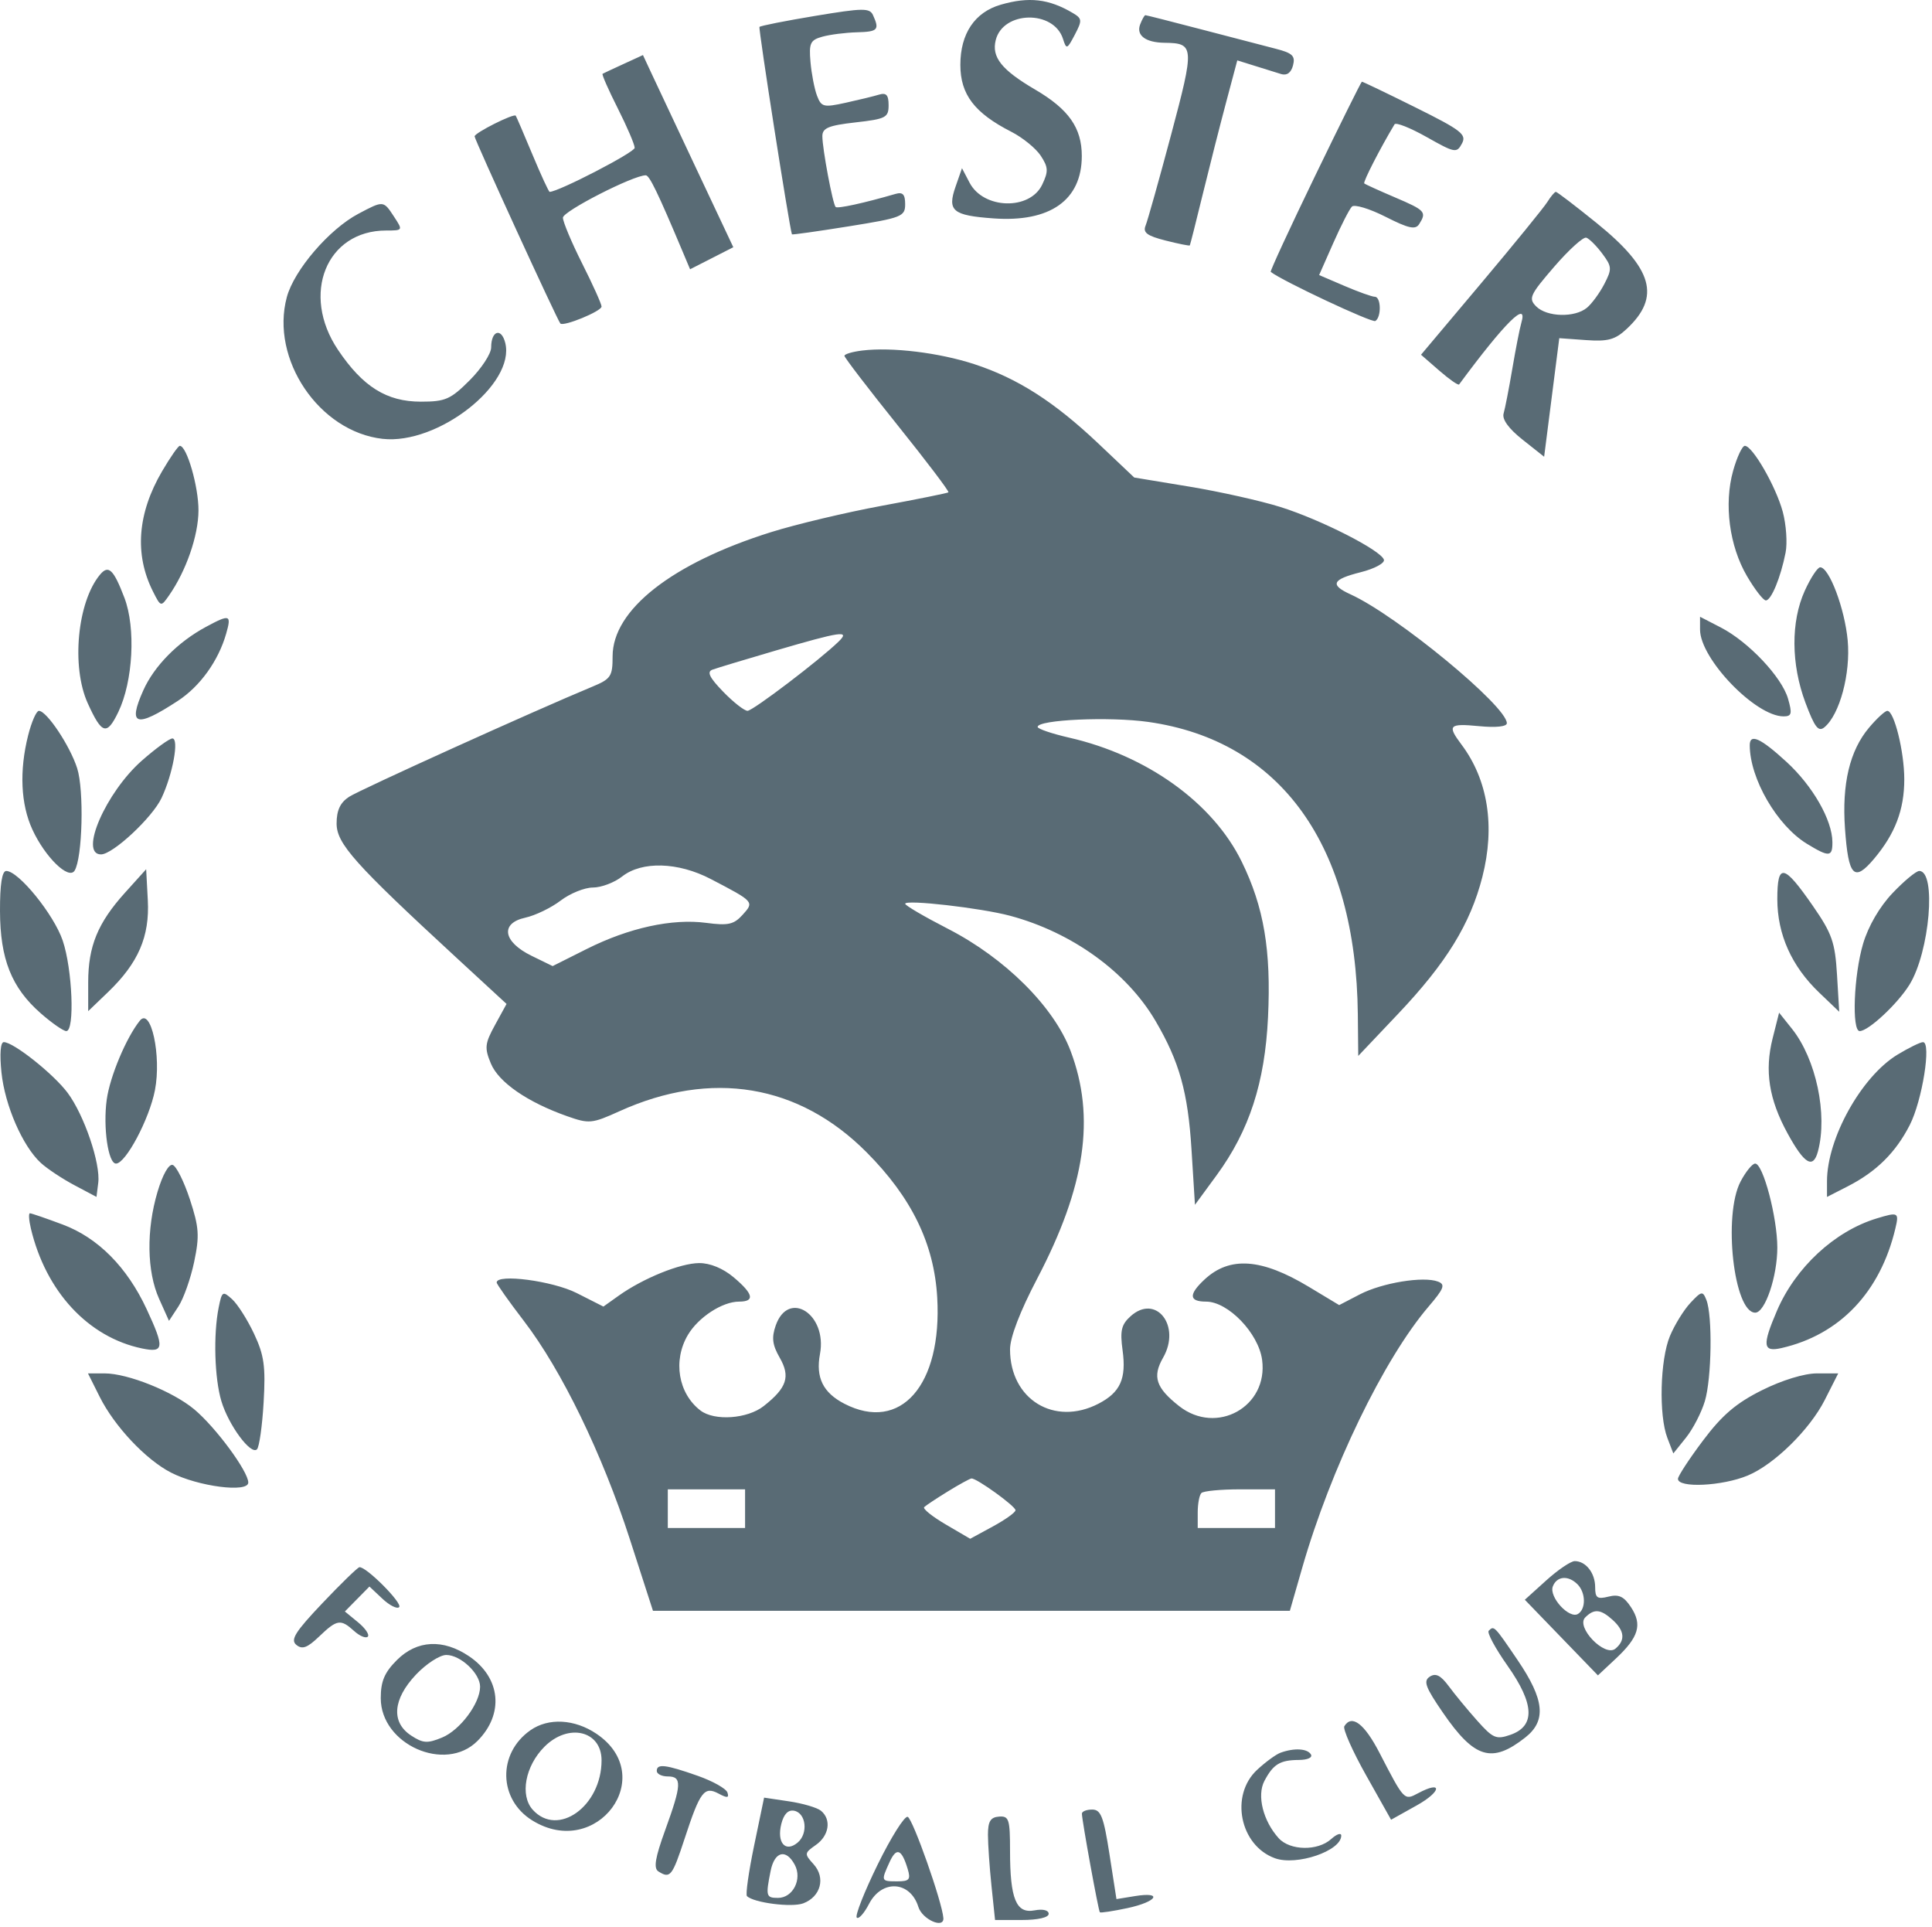 <svg width="350" height="349" viewBox="0 0 350 349" fill="none" xmlns="http://www.w3.org/2000/svg">
<path fill-rule="evenodd" clip-rule="evenodd" d="M181.291 0.852C176.58 2.215 173.978 6.092 173.978 11.748C173.978 17.105 176.534 20.462 183.2 23.863C185.262 24.915 187.666 26.871 188.543 28.21C189.914 30.301 189.95 31.038 188.801 33.447C186.564 38.134 178.173 37.91 175.651 33.095L174.273 30.465L173.112 33.794C171.58 38.191 172.566 39.02 179.965 39.555C190.241 40.299 195.978 36.248 195.978 28.25C195.978 23.165 193.611 19.791 187.552 16.24C181.444 12.661 179.608 10.359 180.387 7.256C181.722 1.939 190.9 1.777 192.57 7.041C193.192 8.999 193.315 8.955 194.714 6.285C196.075 3.687 196.044 3.361 194.338 2.351C190.007 -0.213 186.404 -0.627 181.291 0.852ZM147.685 2.877C142.299 3.771 137.754 4.671 137.586 4.877C137.365 5.147 142.983 41.051 143.465 42.444C143.502 42.55 148.132 41.899 153.755 40.996C163.381 39.45 163.978 39.215 163.978 36.985C163.978 35.201 163.545 34.741 162.228 35.123C156.477 36.792 151.724 37.829 151.384 37.489C150.858 36.963 148.978 26.944 148.978 24.663C148.978 23.188 150.099 22.722 154.978 22.17C160.485 21.547 160.978 21.291 160.978 19.053C160.978 17.196 160.561 16.742 159.228 17.145C158.266 17.437 155.538 18.101 153.168 18.62C149.199 19.49 148.791 19.388 148.01 17.334C147.543 16.107 147.011 13.355 146.827 11.22C146.533 7.801 146.791 7.254 148.985 6.643C150.356 6.262 153.166 5.905 155.228 5.85C159.042 5.748 159.363 5.409 158.158 2.75C157.556 1.421 156.361 1.435 147.685 2.877ZM206.551 4.42C205.79 6.404 207.523 7.708 210.978 7.75C216.379 7.816 216.422 8.409 212.169 24.359C209.985 32.549 207.898 39.976 207.533 40.864C207.013 42.126 207.802 42.716 211.141 43.563C213.491 44.16 215.473 44.558 215.546 44.449C215.618 44.34 216.666 40.2 217.873 35.25C219.081 30.3 220.986 22.805 222.107 18.594L224.146 10.938L227.312 11.925C229.053 12.468 231.204 13.137 232.09 13.412C233.13 13.734 233.895 13.177 234.243 11.843C234.691 10.132 234.154 9.613 231.131 8.836C229.122 8.32 223.05 6.739 217.639 5.324C212.227 3.908 207.663 2.75 207.496 2.75C207.329 2.75 206.904 3.502 206.551 4.42ZM112.978 11.58C111.053 12.463 109.336 13.267 109.163 13.366C108.989 13.466 110.227 16.28 111.913 19.62C113.599 22.96 114.978 26.181 114.978 26.778C114.978 27.599 101.159 34.75 99.573 34.75C99.411 34.75 98.01 31.713 96.46 28C94.909 24.287 93.548 21.118 93.433 20.957C93.099 20.486 85.978 24.062 85.978 24.7C85.978 25.303 100.962 57.989 101.515 58.592C102.078 59.206 108.978 56.37 108.978 55.524C108.978 55.071 107.403 51.573 105.478 47.75C103.553 43.927 101.978 40.181 101.978 39.424C101.978 38.263 114.713 31.75 116.984 31.75C117.652 31.75 119.173 34.894 123.642 45.511L125.014 48.772L128.93 46.774L132.846 44.777L126.124 30.513C122.427 22.668 118.744 14.838 117.94 13.112L116.478 9.974L112.978 11.58ZM238.203 31.939C233.652 41.341 230.052 49.129 230.203 49.247C232.352 50.911 248.552 58.514 249.155 58.141C250.28 57.446 250.201 53.75 249.061 53.75C248.557 53.75 246.08 52.865 243.558 51.784L238.973 49.819L241.529 44.034C242.935 40.853 244.456 37.877 244.91 37.422C245.364 36.966 248.101 37.792 250.994 39.258C255.199 41.389 256.423 41.655 257.1 40.587C258.486 38.4 258.209 38.095 252.728 35.757C249.841 34.526 247.329 33.384 247.148 33.22C246.886 32.985 250.035 26.842 252.634 22.518C252.875 22.116 255.497 23.155 258.459 24.826C263.567 27.709 263.897 27.77 264.844 26C265.728 24.349 264.756 23.594 256.397 19.442C251.202 16.861 246.845 14.771 246.715 14.798C246.585 14.824 242.754 22.538 238.203 31.939ZM280.313 36.585C279.683 37.594 274.277 44.232 268.299 51.335L257.431 64.25L260.741 67.13C262.561 68.714 264.177 69.839 264.332 69.63C272.655 58.37 276.859 54.215 275.597 58.5C275.314 59.463 274.585 63.175 273.978 66.75C273.371 70.325 272.658 73.988 272.394 74.89C272.084 75.947 273.304 77.632 275.824 79.628L279.735 82.725L281.106 71.988L282.478 61.25L287.31 61.597C291.286 61.883 292.59 61.528 294.666 59.597C300.913 53.788 299.457 48.647 289.222 40.377C285.391 37.282 282.077 34.75 281.858 34.75C281.639 34.75 280.943 35.576 280.313 36.585ZM64.928 38.716C59.644 41.51 53.278 48.924 51.96 53.819C48.936 65.046 57.819 78.189 69.305 79.483C79.295 80.609 93.405 69.574 91.53 62.101C90.824 59.287 88.978 59.884 88.978 62.927C88.978 64.059 87.231 66.732 85.096 68.868C81.627 72.336 80.683 72.75 76.244 72.75C70.043 72.75 65.722 70.048 61.228 63.36C54.463 53.294 59.123 41.75 69.951 41.75C72.999 41.75 73.011 41.73 71.386 39.25C69.454 36.302 69.488 36.304 64.928 38.716ZM281.552 48.319C277.143 53.426 276.857 54.057 278.3 55.501C280.234 57.435 285.29 57.566 287.491 55.739C288.381 55 289.798 53.065 290.639 51.439C292.049 48.712 292.019 48.282 290.262 45.929C289.214 44.525 287.913 43.228 287.371 43.048C286.829 42.867 284.211 45.239 281.552 48.319ZM156.228 63.485C154.44 63.7 152.978 64.133 152.978 64.447C152.978 64.76 157.293 70.392 162.566 76.962C167.84 83.532 172.002 89.026 171.816 89.173C171.63 89.319 166.181 90.419 159.708 91.617C153.234 92.815 144.234 94.955 139.708 96.373C121.759 101.995 110.978 110.44 110.978 118.878C110.978 122.527 110.672 122.979 107.228 124.406C96.919 128.677 65.196 143.038 63.228 144.325C61.634 145.367 60.978 146.775 60.978 149.149C60.978 152.804 64.233 156.447 82.773 173.542L91.766 181.834L89.685 185.633C87.831 189.018 87.748 189.781 88.928 192.629C90.337 196.03 95.552 199.63 102.747 202.169C106.722 203.571 107.237 203.522 112.214 201.269C128.874 193.726 144.704 196.355 156.996 208.706C165.153 216.902 169.223 225.267 169.786 234.991C170.706 250.879 163.156 259.513 152.958 254.24C149.094 252.242 147.748 249.492 148.547 245.232C149.898 238.033 142.833 233.497 140.526 240.081C139.757 242.278 139.92 243.584 141.252 245.905C143.225 249.342 142.555 251.364 138.349 254.672C135.399 256.993 129.419 257.409 126.891 255.468C122.863 252.376 121.873 246.429 124.614 241.79C126.506 238.586 130.858 235.75 133.882 235.75C136.806 235.75 136.498 234.365 132.901 231.339C130.982 229.724 128.63 228.758 126.651 228.772C123.231 228.796 116.518 231.517 112.073 234.682L109.313 236.648L104.476 234.199C100.123 231.995 89.978 230.657 89.978 232.286C89.978 232.581 92.2 235.722 94.916 239.265C101.746 248.176 109.119 263.361 114.095 278.761L118.291 291.75H175.981H233.67L235.897 284C241.054 266.052 250.686 246.14 258.807 236.642C261.603 233.371 261.876 232.648 260.51 232.124C257.881 231.115 250.396 232.337 246.353 234.435L242.606 236.38L237.123 233.079C228.522 227.899 222.775 227.496 218.208 231.75C215.295 234.464 215.386 235.75 218.493 235.75C222.488 235.75 227.997 241.475 228.644 246.299C229.783 254.791 220.4 260.016 213.607 254.672C209.401 251.364 208.731 249.342 210.704 245.905C214.019 240.129 209.393 234.255 204.802 238.41C203.139 239.915 202.881 241.024 203.368 244.578C204.073 249.722 202.955 252.193 198.998 254.24C190.998 258.377 182.978 253.456 182.978 244.41C182.978 242.232 184.775 237.542 187.883 231.611C196.64 214.901 198.484 202.364 193.951 190.356C190.924 182.336 182.1 173.55 171.723 168.222C167.468 166.037 163.985 163.999 163.982 163.691C163.976 162.88 177.702 164.449 182.978 165.863C194.221 168.875 204.139 176.049 209.346 184.935C213.665 192.304 215.206 197.82 215.855 208.233L216.478 218.217L220.39 212.879C226.319 204.788 229.144 196.115 229.714 184.25C230.297 172.133 228.967 164.269 224.947 156.065C219.728 145.412 207.808 136.84 193.728 133.613C190.565 132.888 187.978 132.01 187.978 131.661C187.978 130.348 201 129.76 208.02 130.756C232.067 134.166 245.675 153.162 245.984 183.75L246.059 191.25L253.269 183.644C262.019 174.412 266.37 167.341 268.545 158.817C270.884 149.656 269.558 141.248 264.768 134.865C262.132 131.353 262.476 130.995 267.978 131.524C271.014 131.816 272.978 131.605 272.978 130.988C272.978 127.893 253.069 111.482 244.673 107.657C240.861 105.92 241.308 104.948 246.518 103.636C249.016 103.007 250.9 101.988 250.707 101.371C250.173 99.67 239.298 94.132 231.978 91.833C228.403 90.71 220.978 89.048 215.478 88.14L205.478 86.49L198.978 80.335C190.983 72.765 184.323 68.507 176.478 65.95C170.108 63.875 161.593 62.838 156.228 63.485ZM29.368 85.347C24.898 92.974 24.329 100.407 27.702 107.107C29.126 109.936 29.154 109.944 30.594 107.888C33.709 103.441 35.935 97.039 35.956 92.468C35.976 88.144 33.84 80.75 32.571 80.75C32.291 80.75 30.85 82.819 29.368 85.347ZM313.971 85.273C312.284 91.3 313.284 98.89 316.485 104.352C317.903 106.771 319.439 108.75 319.899 108.75C320.875 108.75 322.586 104.606 323.477 100.084C323.82 98.342 323.588 95.016 322.963 92.693C321.734 88.131 317.49 80.75 316.095 80.75C315.624 80.75 314.668 82.786 313.971 85.273ZM18.105 104.097C14.005 109.037 12.892 120.763 15.896 127.377C18.456 133.014 19.356 133.271 21.434 128.957C24.107 123.408 24.622 113.726 22.536 108.263C20.565 103.1 19.647 102.238 18.105 104.097ZM326.951 107C324.414 112.59 324.458 120.285 327.068 127.26C328.746 131.745 329.425 132.624 330.515 131.719C333.284 129.421 335.277 121.981 334.727 115.994C334.201 110.256 331.376 102.75 329.744 102.75C329.269 102.75 328.012 104.662 326.951 107ZM37.308 113.542C32.211 116.289 27.94 120.616 25.959 125.041C23.095 131.439 24.634 131.904 32.229 126.936C36.243 124.311 39.558 119.702 40.968 114.785C41.966 111.307 41.653 111.201 37.308 113.542ZM307.978 114.03C307.978 119.313 318.023 129.75 323.108 129.75C324.578 129.75 324.701 129.27 323.923 126.557C322.797 122.632 316.764 116.244 311.728 113.645L307.978 111.709V114.03ZM140.478 117.841C134.978 119.451 129.841 121.003 129.063 121.291C128.016 121.678 128.523 122.717 131.009 125.282C132.858 127.189 134.845 128.747 135.424 128.744C136.396 128.739 148.574 119.478 151.942 116.183C154.059 114.112 152.393 114.353 140.478 117.841ZM5.097 133.193C3.481 139.611 3.755 145.671 5.868 150.25C8.184 155.268 12.448 159.416 13.516 157.689C14.943 155.38 15.249 143.103 13.978 139.141C12.667 135.054 8.462 128.75 7.046 128.75C6.589 128.75 5.712 130.749 5.097 133.193ZM338.593 131.795C335.093 135.956 333.664 141.953 334.238 150.072C334.853 158.754 335.886 159.834 339.49 155.56C343.32 151.018 344.978 146.664 344.978 141.148C344.978 136.148 343.147 128.75 341.909 128.75C341.495 128.75 340.003 130.12 338.593 131.795ZM25.703 137.761C19.183 143.5 14.28 154.75 18.298 154.75C20.439 154.75 27.591 148.088 29.266 144.533C31.306 140.203 32.481 133.75 31.23 133.75C30.696 133.75 28.209 135.555 25.703 137.761ZM316.984 135C317.011 141.061 321.932 149.531 327.344 152.831C331.367 155.284 331.983 155.24 331.956 152.5C331.917 148.505 328.396 142.356 323.651 138C318.921 133.657 316.974 132.781 316.984 135ZM112.705 158.75C111.307 159.85 108.926 160.75 107.415 160.75C105.903 160.75 103.27 161.816 101.562 163.118C99.855 164.42 96.974 165.812 95.161 166.21C90.564 167.219 91.118 170.586 96.296 173.115L100.115 174.98L106.296 171.878C113.939 168.043 121.773 166.333 127.944 167.151C131.908 167.677 132.94 167.45 134.522 165.701C136.666 163.333 136.664 163.331 128.761 159.21C122.843 156.123 116.283 155.935 112.705 158.75ZM0 165C0.026 173.705 2.082 178.878 7.356 183.509C9.386 185.291 11.482 186.75 12.013 186.75C13.571 186.75 13.12 175.523 11.354 170.34C9.745 165.618 3.357 157.75 1.133 157.75C0.364 157.75 -0.015 160.173 0 165ZM22.631 161.704C17.711 167.161 15.978 171.383 15.978 177.914V183.142L19.566 179.696C25.056 174.423 27.128 169.636 26.776 163.039L26.478 157.437L22.631 161.704ZM321.978 162.851C321.978 169.231 324.57 175.013 329.574 179.793L333.193 183.25L332.79 176.527C332.438 170.663 331.882 169.076 328.432 164.095C323.142 156.456 321.978 156.232 321.978 162.851ZM342.861 161.752C340.504 164.23 338.469 167.726 337.516 170.934C335.829 176.613 335.435 186.75 336.901 186.75C338.485 186.75 343.771 181.821 345.924 178.338C349.581 172.42 350.841 157.75 347.692 157.75C347.129 157.75 344.955 159.551 342.861 161.752ZM25.337 184.861C22.869 187.931 19.907 194.992 19.334 199.171C18.646 204.188 19.596 210.75 21.011 210.75C22.773 210.75 27.061 202.672 28.07 197.451C29.272 191.237 27.346 182.363 25.337 184.861ZM321.126 188.077C319.646 193.953 320.456 199.102 323.83 205.272C326.879 210.848 328.467 211.79 329.337 208.541C331.129 201.852 328.999 191.809 324.628 186.333L322.3 183.416L321.126 188.077ZM0.265 194.245C0.881 200.214 4.096 207.599 7.398 210.63C8.542 211.68 11.278 213.494 13.478 214.662L17.478 216.784L17.798 214.234C18.237 210.732 15.247 201.947 12.249 197.932C9.696 194.512 2.441 188.75 0.688 188.75C0.086 188.75 -0.08 190.904 0.265 194.245ZM343.765 191.008C337.225 194.967 330.978 206.175 330.978 213.948V216.791L334.728 214.873C339.919 212.219 343.427 208.75 345.979 203.749C348.236 199.325 349.921 188.746 348.368 188.755C347.878 188.758 345.807 189.772 343.765 191.008ZM28.536 215.867C26.489 222.758 26.601 230.294 28.823 235.242L30.615 239.233L32.32 236.631C33.258 235.2 34.541 231.567 35.173 228.558C36.166 223.824 36.061 222.297 34.399 217.23C33.343 214.009 31.941 211.205 31.286 210.998C30.582 210.776 29.456 212.769 28.536 215.867ZM315.32 214C312.118 220.09 314.094 237.75 317.978 237.75C319.758 237.75 321.978 231.208 321.978 225.964C321.978 220.523 319.4 210.75 317.965 210.75C317.45 210.75 316.26 212.212 315.32 214ZM5.592 222.5C8.3 233.92 15.97 242.197 25.728 244.231C29.728 245.065 29.837 244.137 26.565 237.11C23.017 229.49 17.75 224.182 11.363 221.793C8.36 220.669 5.686 219.75 5.421 219.75C5.157 219.75 5.233 220.988 5.592 222.5ZM339.972 220.684C332.356 223.001 325.275 229.559 321.908 237.413C319.209 243.71 319.357 244.929 322.728 244.162C333.277 241.762 340.625 234.048 343.364 222.5C344.056 219.58 343.891 219.492 339.972 220.684ZM39.61 236.84C38.631 241.734 38.861 249.629 40.104 253.775C41.408 258.13 45.449 263.597 46.554 262.501C46.969 262.09 47.511 258.257 47.758 253.985C48.135 247.477 47.854 245.465 46.028 241.58C44.829 239.029 43.037 236.208 42.045 235.311C40.349 233.776 40.205 233.867 39.61 236.84ZM306.246 235.965C305.051 237.237 303.377 239.944 302.526 241.982C300.738 246.261 300.483 256.329 302.058 260.435L303.139 263.25L305.433 260.391C306.694 258.819 308.233 255.842 308.852 253.775C310.085 249.661 310.256 238.309 309.128 235.451C308.471 233.787 308.256 233.826 306.246 235.965ZM18.064 253C20.735 258.34 26.418 264.376 30.978 266.716C35.903 269.244 44.978 270.413 44.978 268.52C44.978 266.51 39.084 258.519 35.212 255.279C31.332 252.031 23.157 248.75 18.947 248.75H15.937L18.064 253ZM319.18 251.807C314.514 254.138 311.983 256.299 308.52 260.906C306.022 264.229 303.978 267.354 303.978 267.849C303.978 269.554 311.993 269.175 316.618 267.25C321.398 265.262 327.853 258.931 330.573 253.563L333.012 248.75H329.155C326.854 248.75 322.829 249.983 319.18 251.807ZM171.719 270.124C169.651 271.395 167.718 272.676 167.424 272.971C167.129 273.266 168.883 274.677 171.322 276.106L175.757 278.705L179.859 276.477C182.116 275.252 183.965 273.929 183.97 273.536C183.978 272.807 176.936 267.725 175.996 267.781C175.711 267.798 173.786 268.853 171.719 270.124ZM120.978 273.25V276.75H127.978H134.978V273.25V269.75H127.978H120.978V273.25ZM217.645 270.417C217.278 270.783 216.978 272.358 216.978 273.917V276.75H223.978H230.978V273.25V269.75H224.645C221.161 269.75 218.011 270.05 217.645 270.417ZM280.11 286.25L276.237 289.749L282.857 296.598L289.478 303.447L292.721 300.41C296.88 296.514 297.547 294.267 295.48 291.113C294.195 289.151 293.267 288.712 291.397 289.181C289.359 289.692 288.978 289.423 288.978 287.469C288.978 284.909 287.287 282.75 285.281 282.75C284.567 282.75 282.241 284.325 280.11 286.25ZM58.397 290.377C53.463 295.578 52.574 297 53.683 297.92C54.745 298.801 55.67 298.462 57.819 296.402C61.063 293.295 61.706 293.194 64.155 295.411C65.165 296.324 66.276 296.785 66.626 296.436C66.975 296.086 66.185 294.916 64.87 293.836L62.478 291.872L64.703 289.613L66.929 287.355L69.277 289.562C70.569 290.775 71.933 291.461 72.309 291.086C72.995 290.4 66.269 283.655 65.102 283.859C64.759 283.919 61.742 286.852 58.397 290.377ZM281.308 287.333C280.575 289.241 284.293 293.292 285.877 292.312C287.335 291.412 287.28 288.452 285.778 286.95C284.104 285.276 282.029 285.454 281.308 287.333ZM287.18 292.948C285.424 294.704 290.731 300.2 292.648 298.609C294.479 297.09 294.313 295.364 292.149 293.405C289.978 291.44 288.797 291.331 287.18 292.948ZM269.693 295.368C269.354 295.708 270.89 298.56 273.109 301.705C277.991 308.629 278.158 312.626 273.63 314.209C271.061 315.107 270.474 314.859 267.63 311.671C265.897 309.727 263.578 306.92 262.478 305.433C261.001 303.437 260.096 302.977 259.019 303.678C257.81 304.464 258.221 305.585 261.424 310.236C267.123 318.51 270.271 319.454 276.316 314.699C280.178 311.661 279.805 307.858 274.941 300.695C270.677 294.417 270.661 294.4 269.693 295.368ZM71.901 300.673C69.651 302.923 68.978 304.511 68.978 307.569C68.978 315.969 80.665 321.154 86.483 315.336C91.363 310.456 90.729 303.879 85.003 300C80.277 296.798 75.533 297.041 71.901 300.673ZM75.346 303.321C71.149 307.772 70.822 311.947 74.484 314.346C76.629 315.751 77.438 315.802 80.102 314.699C83.35 313.353 86.968 308.51 86.974 305.5C86.979 303.085 83.425 299.75 80.846 299.75C79.674 299.75 77.199 301.357 75.346 303.321ZM96.095 313.381C90.112 317.571 90.285 325.923 96.434 329.723C108.107 336.937 119.399 321.668 108.048 314.018C104.089 311.35 99.354 311.098 96.095 313.381ZM243.541 312.649C243.235 313.143 245.015 317.157 247.497 321.57L252.008 329.592L256.678 326.983C261.163 324.475 261.38 322.394 256.906 324.788C254.381 326.14 254.4 326.159 249.922 317.5C247.171 312.179 244.899 310.452 243.541 312.649ZM98.639 316.362C95.141 319.859 94.152 325.18 96.514 327.79C101.066 332.82 108.978 327.136 108.978 318.835C108.978 313.46 102.976 312.025 98.639 316.362ZM231.978 317.454C231.153 317.754 229.24 319.153 227.728 320.562C222.778 325.174 224.61 334.255 230.956 336.562C234.888 337.991 242.978 335.239 242.978 332.473C242.978 331.905 242.155 332.185 241.149 333.095C238.728 335.286 233.697 335.202 231.645 332.935C228.82 329.813 227.668 325.203 229.055 322.571C230.654 319.535 231.884 318.784 235.287 318.765C236.902 318.757 237.833 318.325 237.478 317.75C236.82 316.685 234.442 316.557 231.978 317.454ZM118.978 320.75C118.978 321.3 119.878 321.75 120.978 321.75C123.568 321.75 123.499 323.223 120.523 331.423C118.681 336.496 118.369 338.379 119.273 338.953C121.414 340.314 121.781 339.855 124.03 333C126.836 324.445 127.579 323.466 130.199 324.868C131.747 325.697 132.111 325.649 131.782 324.663C131.547 323.958 129.133 322.599 126.417 321.643C120.582 319.59 118.978 319.397 118.978 320.75ZM136.62 334.257C135.63 339.024 135.044 343.149 135.319 343.425C136.53 344.635 143.449 345.521 145.525 344.732C148.699 343.525 149.6 340.095 147.387 337.649C145.685 335.768 145.701 335.633 147.797 334.164C150.213 332.472 150.652 329.55 148.728 327.966C148.041 327.4 145.44 326.634 142.95 326.263L138.422 325.589L136.62 334.257ZM141.544 330.345C140.691 333.742 142.277 335.577 144.484 333.745C146.456 332.108 146.047 328.379 143.849 327.96C142.784 327.757 141.986 328.583 141.544 330.345ZM195.996 328.5C196.03 329.853 198.988 346.093 199.249 346.354C199.389 346.494 201.635 346.154 204.241 345.598C209.601 344.455 210.784 342.583 205.617 343.421L202.256 343.967L200.995 335.858C199.934 329.04 199.435 327.75 197.856 327.75C196.823 327.75 195.986 328.087 195.996 328.5ZM158.997 337.711C156.574 342.654 154.871 346.976 155.211 347.317C155.552 347.657 156.55 346.544 157.43 344.843C159.755 340.347 164.902 340.663 166.376 345.392C167.081 347.653 171.035 349.414 170.9 347.406C170.709 344.546 165.36 329.377 164.434 329.069C163.866 328.879 161.42 332.769 158.997 337.711ZM178.978 332.316C178.978 334.043 179.267 338.223 179.62 341.603L180.263 347.75H185.12C188.03 347.75 189.978 347.302 189.978 346.633C189.978 345.973 188.927 345.718 187.406 346.009C184.09 346.642 182.978 343.941 182.978 335.247C182.978 329.491 182.785 328.889 180.978 329.025C179.435 329.141 178.978 329.892 178.978 332.316ZM161.151 337.27C159.582 340.713 159.597 340.75 162.545 340.75C164.743 340.75 165.015 340.426 164.433 338.5C163.337 334.874 162.402 334.523 161.151 337.27ZM139.603 338.875C138.692 343.429 138.78 343.75 140.943 343.75C143.65 343.75 145.37 340.35 143.978 337.75C142.393 334.788 140.313 335.323 139.603 338.875Z" fill="#596B75"/>
</svg>
